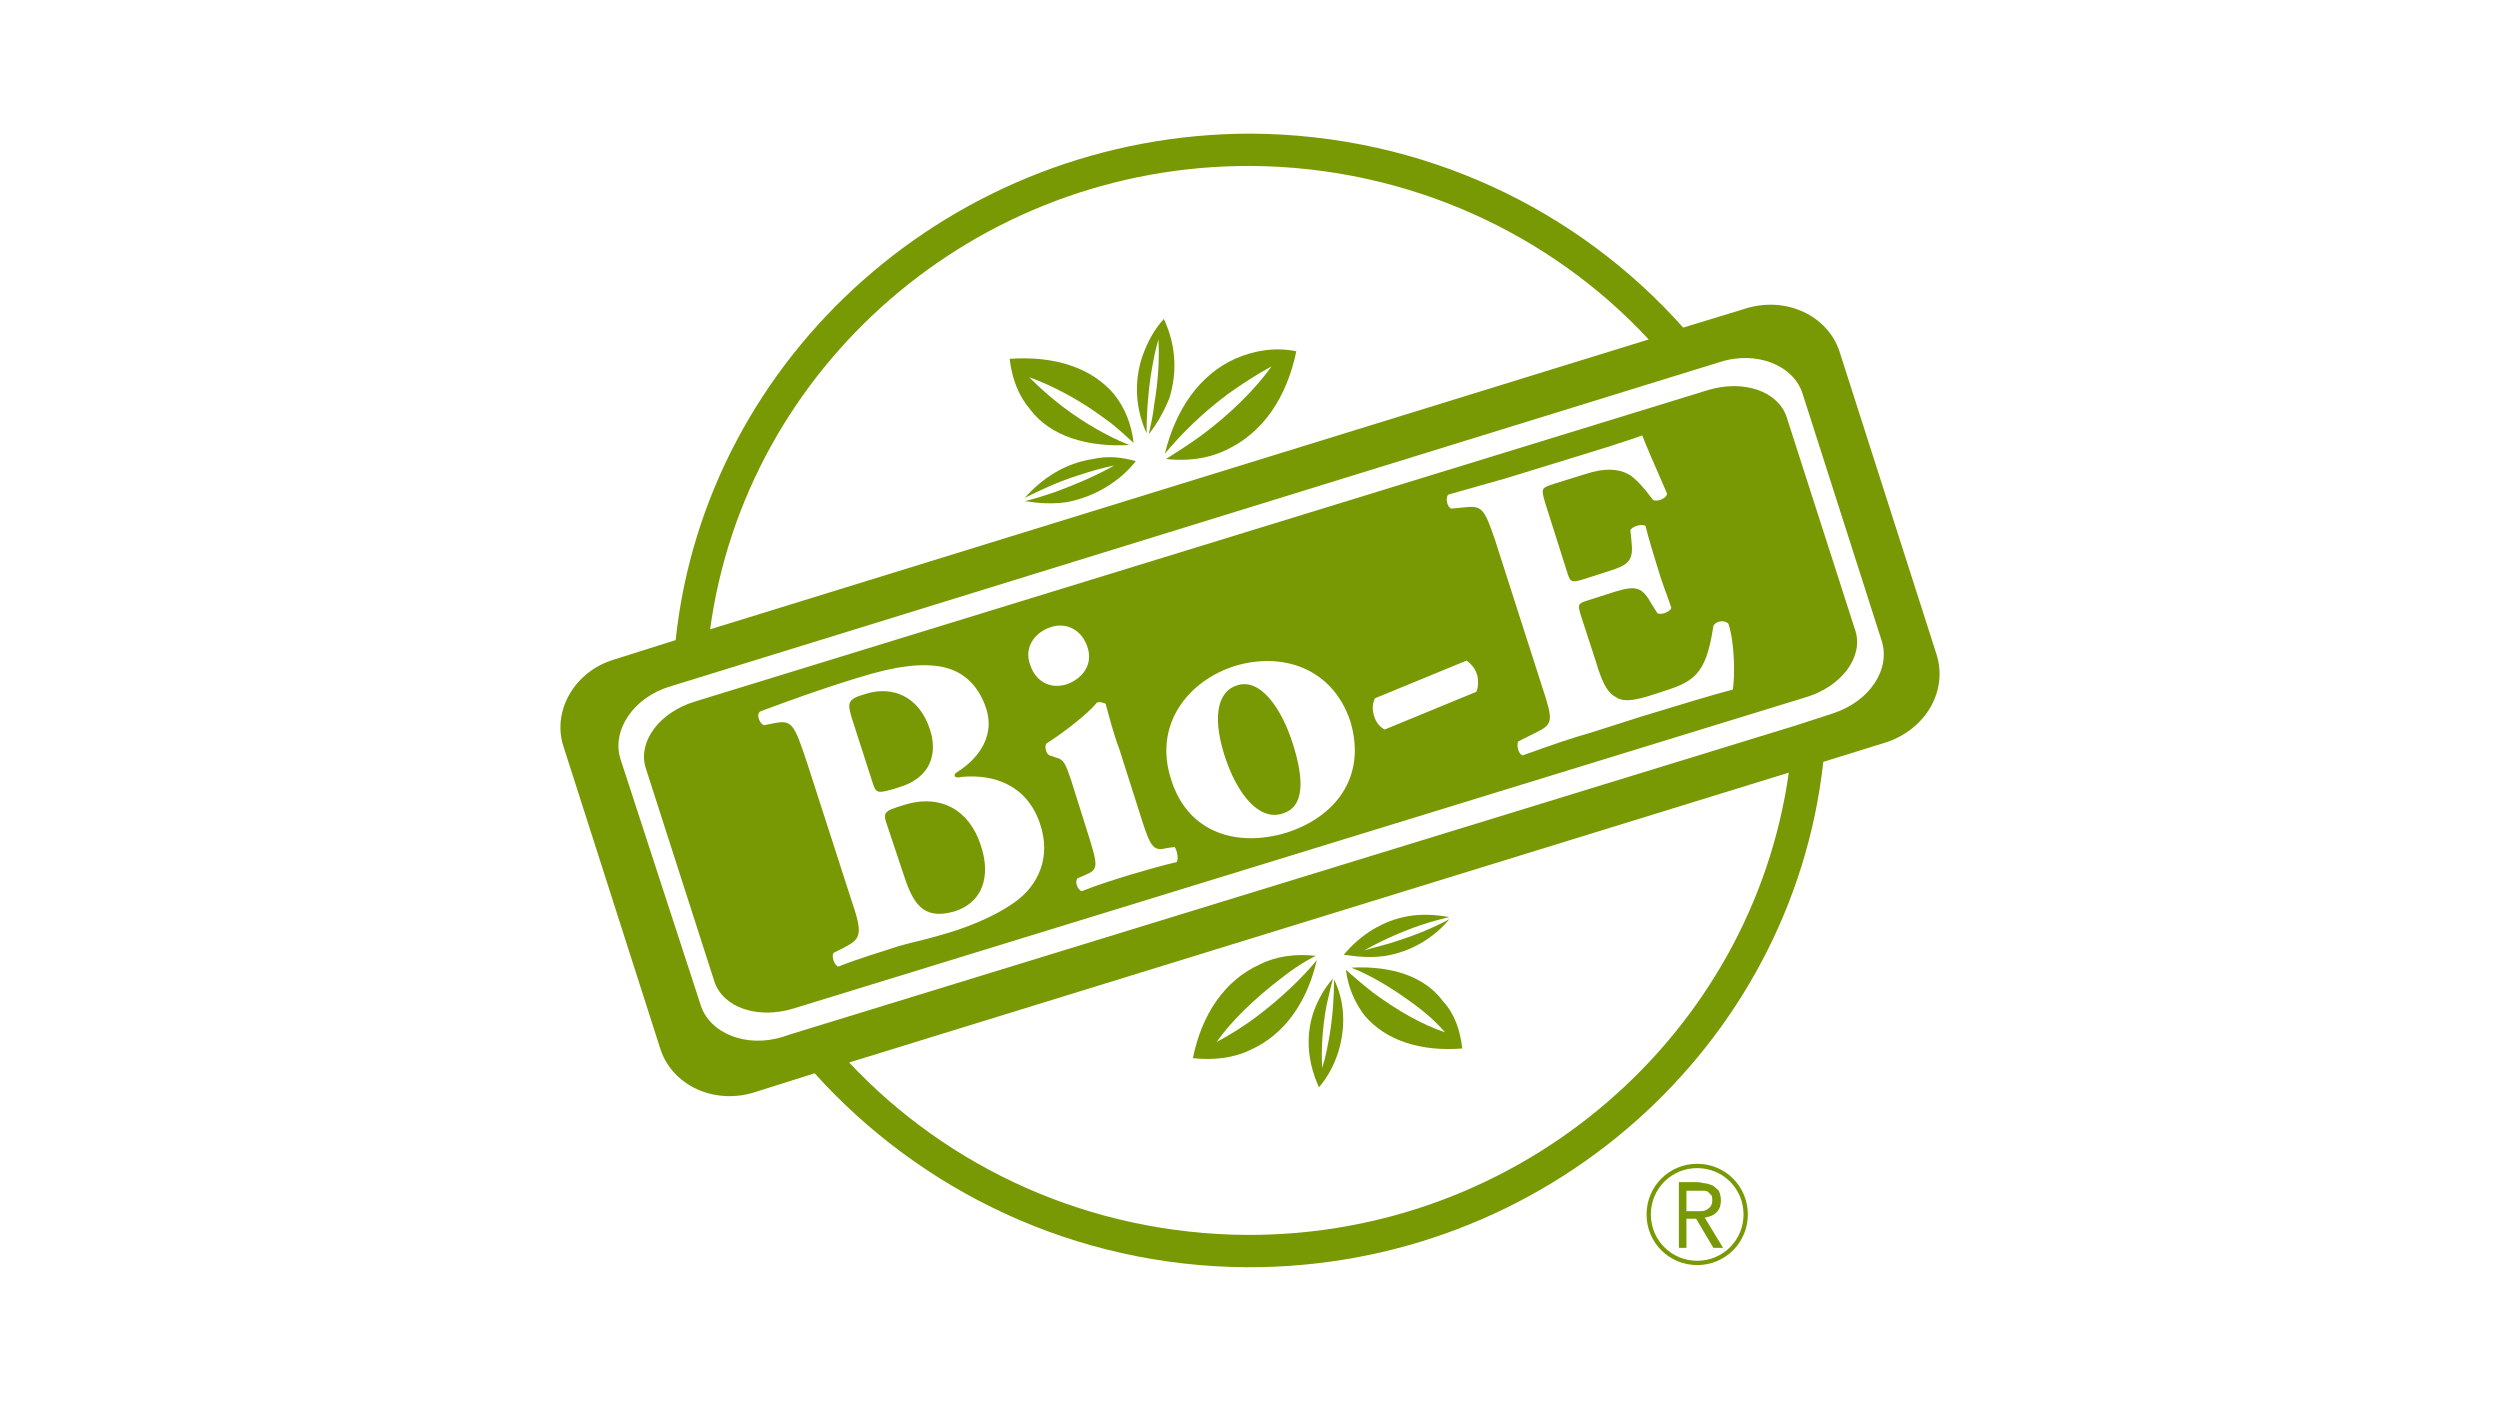 <svg version="1.2" xmlns="http://www.w3.org/2000/svg" viewBox="0 0 232 130" width="232" height="130">
	<title>bioe-logo-new-svg</title>
	<style>
		.s0 { fill: #789904 } 
		.s1 { fill: none;stroke: #789904;stroke-miterlimit:10;stroke-width: .4 } 
	</style>
	<g id="Layer">
		<path id="Layer" fill-rule="evenodd" class="s0" d="m175 68.9l-5.8 1.8c-2.9 26.4-25.8 47-53.5 46.9-16-0.1-30.3-7.1-40.1-18l-5.7 1.8c-3.7 1.1-7.5-0.7-8.6-4l-9-28.1c-1.1-3.3 1-7 4.7-8.1l5.7-1.8c2.8-26.4 25.8-47 53.4-47 16 0.1 30.3 7 40.1 18l5.9-1.8c3.7-1.1 7.5 0.7 8.6 4l9 28.1c1.1 3.4-1 7-4.7 8.2zm-109.1-10.5l87.1-26.9c-9.1-9.8-22.3-16-36.9-16.1-25.6-0.1-46.9 18.7-50.2 43zm100.1 13.3l-87.2 26.9c9.2 9.8 22.3 15.9 36.9 16 25.6 0.1 46.9-18.7 50.3-42.9zm8.6-12.3l-7.3-22.8c-0.8-2.7-4.3-4.1-7.7-3l-97.4 30.1c-3.4 1-5.5 4.1-4.6 6.8l7.4 22.7c0.8 2.7 4.3 4.1 7.7 3l0.6-0.2 2.6-0.8 90.5-27.8 3.1-1 0.6-0.2c3.4-1.1 5.4-4.1 4.5-6.8z"/>
		<path id="Layer" class="s0" d="m83.9 74.7c-2 0.6-2 0.7-1.5 2.1l1.4 4.2c0.9 2.8 1.8 4.4 4.7 3.6 2.7-0.8 3.5-3.3 2.5-6.2-1-3.1-3.6-4.8-7.1-3.7z"/>
		<path id="Layer" class="s0" d="m86.3 67.7c-1-3.1-3.5-4.1-6-3.3-1.7 0.5-1.7 0.8-1.2 2.4l1.9 5.9c0.3 0.9 0.4 1 2.3 0.4 3.2-0.9 3.7-3.3 3-5.4z"/>
		<path id="Layer" class="s0" d="m114.8 63.6c-1.6 0.5-2.4 2.5-1.2 6.4 1.2 3.8 3.3 6.2 5.4 5.5 2.1-0.6 2-3.2 1-6.4-1.1-3.5-3.1-6.2-5.2-5.5z"/>
		<path id="Layer" fill-rule="evenodd" class="s0" d="m172.2 58.6c0.7 2.4-1.3 5.1-4.6 6.1l-94 28.9c-3.3 1-6.5-0.1-7.3-2.5l-6.4-19.9c-0.7-2.4 1.3-5.1 4.6-6.1l94-28.9c3.3-1 6.5 0.1 7.3 2.5zm-76.6 3.1c0.5 1.5 1.8 2.3 3.4 1.8 1.4-0.5 2.5-1.8 1.9-3.5-0.5-1.5-1.9-2.3-3.4-1.8-1.5 0.5-2.5 1.9-1.9 3.5zm0.9 14.7c-1.2-3.5-4.2-4.6-7.3-4.3-0.4 0.1-0.6 0-0.6-0.1-0.1-0.2 0.3-0.4 0.6-0.6 1-0.7 3.3-2.7 2.3-5.7-0.7-2.1-2.1-3.4-4-3.8-1.9-0.4-4.4-0.1-7.9 1-3.6 1.1-6.3 2.1-9 3.1-0.5 0.2-0.1 1.2 0.3 1.3l1-0.2c1.6-0.3 1.8 0.1 3 3.7l4.1 12.7c1.1 3.2 0.9 3.6-0.6 4.4l-1 0.5c-0.3 0.2 0 1.2 0.4 1.3 2-0.8 3.8-1.3 5.6-1.9 1-0.3 2.5-0.6 3.8-1 2.2-0.6 4.9-1.6 7-3.1 2.1-1.5 3.4-4.1 2.3-7.3zm12.5 2.2l-0.7 0.1c-1.2 0.3-1.5 0-2.3-2.5l-2.1-6.6c-0.6-1.6-1-3.2-1.3-4.3-0.3-0.1-0.5-0.2-0.8-0.1-0.8 1-3.1 2.8-4.7 3.8-0.2 0.3 0 1 0.3 1.1l0.6 0.2c0.8 0.2 0.9 0.7 1.4 2.1l1.7 5.4c0.8 2.6 0.8 2.9-0.4 3.4l-0.7 0.3c-0.3 0.3 0 1.1 0.4 1.2 1.2-0.5 2.8-1 4.4-1.5 1.7-0.5 3.1-0.9 4.4-1.2 0.2-0.3 0-1.2-0.2-1.4zm16.3-11.7c-1.7-5-6.4-6.4-10.7-5.1-4.4 1.4-7.6 5.5-5.9 10.6 1.6 5 6.2 6.2 10.6 4.9 4.5-1.4 7.6-5.1 6-10.4zm11.8-4.2c-0.2-0.7-0.6-1.1-1-1.4l-8.5 3.5c-0.2 0.4-0.3 0.9-0.1 1.6 0.2 0.7 0.6 1.1 1 1.3l8.5-3.5c0.2-0.4 0.2-1.1 0.1-1.5zm23.3-4.8c-0.3-0.4-1.2-0.3-1.4 0.2-0.7 4.7-1.9 5.2-5.1 6.2-2.6 0.9-3.4 0.8-4.1 0.3-0.7-0.4-1.2-1.5-1.7-3.2l-1.4-4.3c-0.3-1-0.3-1.1 0.7-1.4l2.5-0.8c2-0.6 2.5-0.4 3.4 1.2l0.5 0.8c0.3 0.2 1.2-0.1 1.3-0.5-0.4-1.2-0.9-2.4-1.3-3.8-0.4-1.3-0.8-2.6-1.1-3.8-0.3-0.2-1.2 0-1.4 0.4l0.1 1c0.2 1.8-0.2 2.2-2.1 2.8l-2.5 0.8c-1 0.3-1.1 0.2-1.4-0.8l-2-6.3c-0.4-1.4-0.4-1.4 0.8-1.8l2.9-0.9c1.8-0.6 3.1-0.5 4 0 0.6 0.3 1.5 1.3 2.3 2.4 0.5 0.2 1.3-0.2 1.3-0.6-1-2.3-2.1-4.8-2.3-5.4-0.5 0.2-2.6 0.9-4.9 1.6l-7.8 2.4c-1.7 0.5-3.6 1-5.3 1.5-0.3 0.3-0.1 1.2 0.3 1.3l1-0.1c1.8-0.2 2-0.1 3.1 3.2l4.3 13.4c1.1 3.3 1 3.5-0.6 4.3l-1.6 0.8c-0.2 0.3 0 1.2 0.4 1.3 2.8-1 4.5-1.6 6.3-2.1l4.7-1.5c3-0.9 6.5-2 8.5-2.5 0.2-1.1 0.2-4.3-0.4-6.1z"/>
		<path id="Layer" class="s0" d="m114.6 33.3c-3.3 1.5-5.5 4.7-6.5 8.8 1.5-1.8 3.4-3.7 5.8-5.5 1.4-1 2.8-1.9 4.1-2.6-1.5 2.1-3.8 4.4-6.5 6.4-1.1 0.8-2.2 1.5-3.3 2.2 1.9 0.2 3.8 0 5.5-0.8 3.5-1.6 5.7-4.9 6.6-9.2-1.9-0.4-3.9-0.1-5.7 0.7z"/>
		<path id="Layer" class="s0" d="m104.8 41.3c-2-0.8-4.1-2-6.1-3.5-1.2-0.9-2.3-1.9-3.2-2.8 2.2 0.8 4.7 2.1 7.1 3.9 1 0.7 1.8 1.5 2.6 2.2q-0.3-2.6-1.8-4.5c-2.1-2.5-5.6-3.6-9.7-3.3 0.2 1.8 0.8 3.4 1.9 4.7 1.9 2.5 5.3 3.5 9.2 3.3z"/>
		<path id="Layer" class="s0" d="m106.6 40.3c0.8-1 1.4-2.1 1.9-3.3 0.8-2.5 0.6-5.1-0.5-7.4-0.9 1-1.5 2.1-2 3.5-0.8 2.4-0.6 4.9 0.4 7.1 0-1.5 0.1-3.4 0.4-5.4 0.2-1.2 0.4-2.3 0.7-3.3 0.1 1.7 0 3.8-0.4 6.1-0.1 1-0.3 1.8-0.5 2.7z"/>
		<path id="Layer" class="s0" d="m101.4 42.6c-2.6 0.4-4.7 1.8-6.3 3.6 1.4-0.7 3.1-1.5 5-2.1q1.8-0.6 3.3-0.9c-1.4 0.8-3.4 1.7-5.6 2.5-0.9 0.3-1.8 0.6-2.7 0.8 1.2 0.2 2.5 0.3 3.9 0.1 2.6-0.5 4.9-1.9 6.4-3.8-1.3-0.4-2.7-0.5-4-0.2z"/>
		<path id="Layer" class="s0" d="m116.1 97.4c3.1-1.4 5.2-4.4 6.1-8.3-1.4 1.7-3.3 3.5-5.4 5.1-1.3 1-2.6 1.8-3.9 2.5 1.4-2 3.6-4.1 6.1-6 1-0.8 2.1-1.5 3.1-2-1.8-0.2-3.6 0-5.2 0.8-3.3 1.5-5.4 4.7-6.2 8.7 1.9 0.2 3.8 0 5.4-0.8z"/>
		<path id="Layer" class="s0" d="m125.4 89.8c1.8 0.7 3.8 1.9 5.7 3.3q1.8 1.3 3 2.7c-2.1-0.7-4.4-2-6.7-3.7-0.9-0.7-1.7-1.4-2.5-2.1 0.2 1.6 0.8 3 1.7 4.2 2 2.4 5.3 3.4 9.1 3.1-0.2-1.7-0.7-3.2-1.8-4.4-1.7-2.3-4.8-3.3-8.5-3.1z"/>
		<path id="Layer" class="s0" d="m123.7 90.8c-0.8 0.9-1.4 2-1.8 3.1-0.8 2.4-0.5 4.8 0.5 7q1.2-1.4 1.8-3.3c0.7-2.3 0.6-4.7-0.4-6.7 0 1.5-0.1 3.2-0.4 5.1-0.2 1.1-0.4 2.2-0.7 3.1-0.1-1.6 0-3.6 0.4-5.8 0.2-0.9 0.4-1.7 0.6-2.5z"/>
		<path id="Layer" class="s0" d="m128.6 88.7c2.4-0.4 4.5-1.7 5.9-3.4-1.3 0.7-2.9 1.4-4.8 2-1.1 0.4-2.2 0.6-3.1 0.9 1.4-0.8 3.3-1.7 5.4-2.4 0.9-0.3 1.7-0.5 2.5-0.7-1.2-0.2-2.4-0.3-3.7-0.1-2.5 0.4-4.6 1.8-6.1 3.6 1.4 0.2 2.6 0.3 3.9 0.1z"/>
	</g>
	<g id="Layer">
		<path id="Layer" fill-rule="evenodd" class="s1" d="m162 112.7c0 2.5-2 4.5-4.5 4.5-2.5 0-4.5-2-4.5-4.5 0-2.5 2-4.5 4.5-4.5 2.5 0 4.5 2 4.5 4.5z"/>
		<g id="Layer">
			<path id="Layer" fill-rule="evenodd" class="s0" d="m157.2 109.7c0.3 0 0.6 0 0.9 0.1 0.3 0 0.5 0.1 0.8 0.2 0.2 0.1 0.4 0.3 0.6 0.5 0.1 0.2 0.2 0.5 0.2 0.9 0 0.4-0.1 0.8-0.4 1.1-0.3 0.3-0.6 0.4-1.1 0.5l1.7 2.8h-0.9l-1.6-2.7h-0.9v2.7h-0.7v-6.1zm-0.7 2.7c0.2 0 1 0 1.2 0 0.2 0 0.4 0 0.6-0.1 0.2-0.1 0.3-0.2 0.4-0.3 0.1-0.1 0.2-0.3 0.2-0.6 0-0.2 0-0.4-0.1-0.5q-0.1-0.1-0.3-0.3c-0.1-0.1-0.3-0.1-0.5-0.1-0.2 0-0.3 0-0.5 0h-1z"/>
		</g>
	</g>
</svg>
